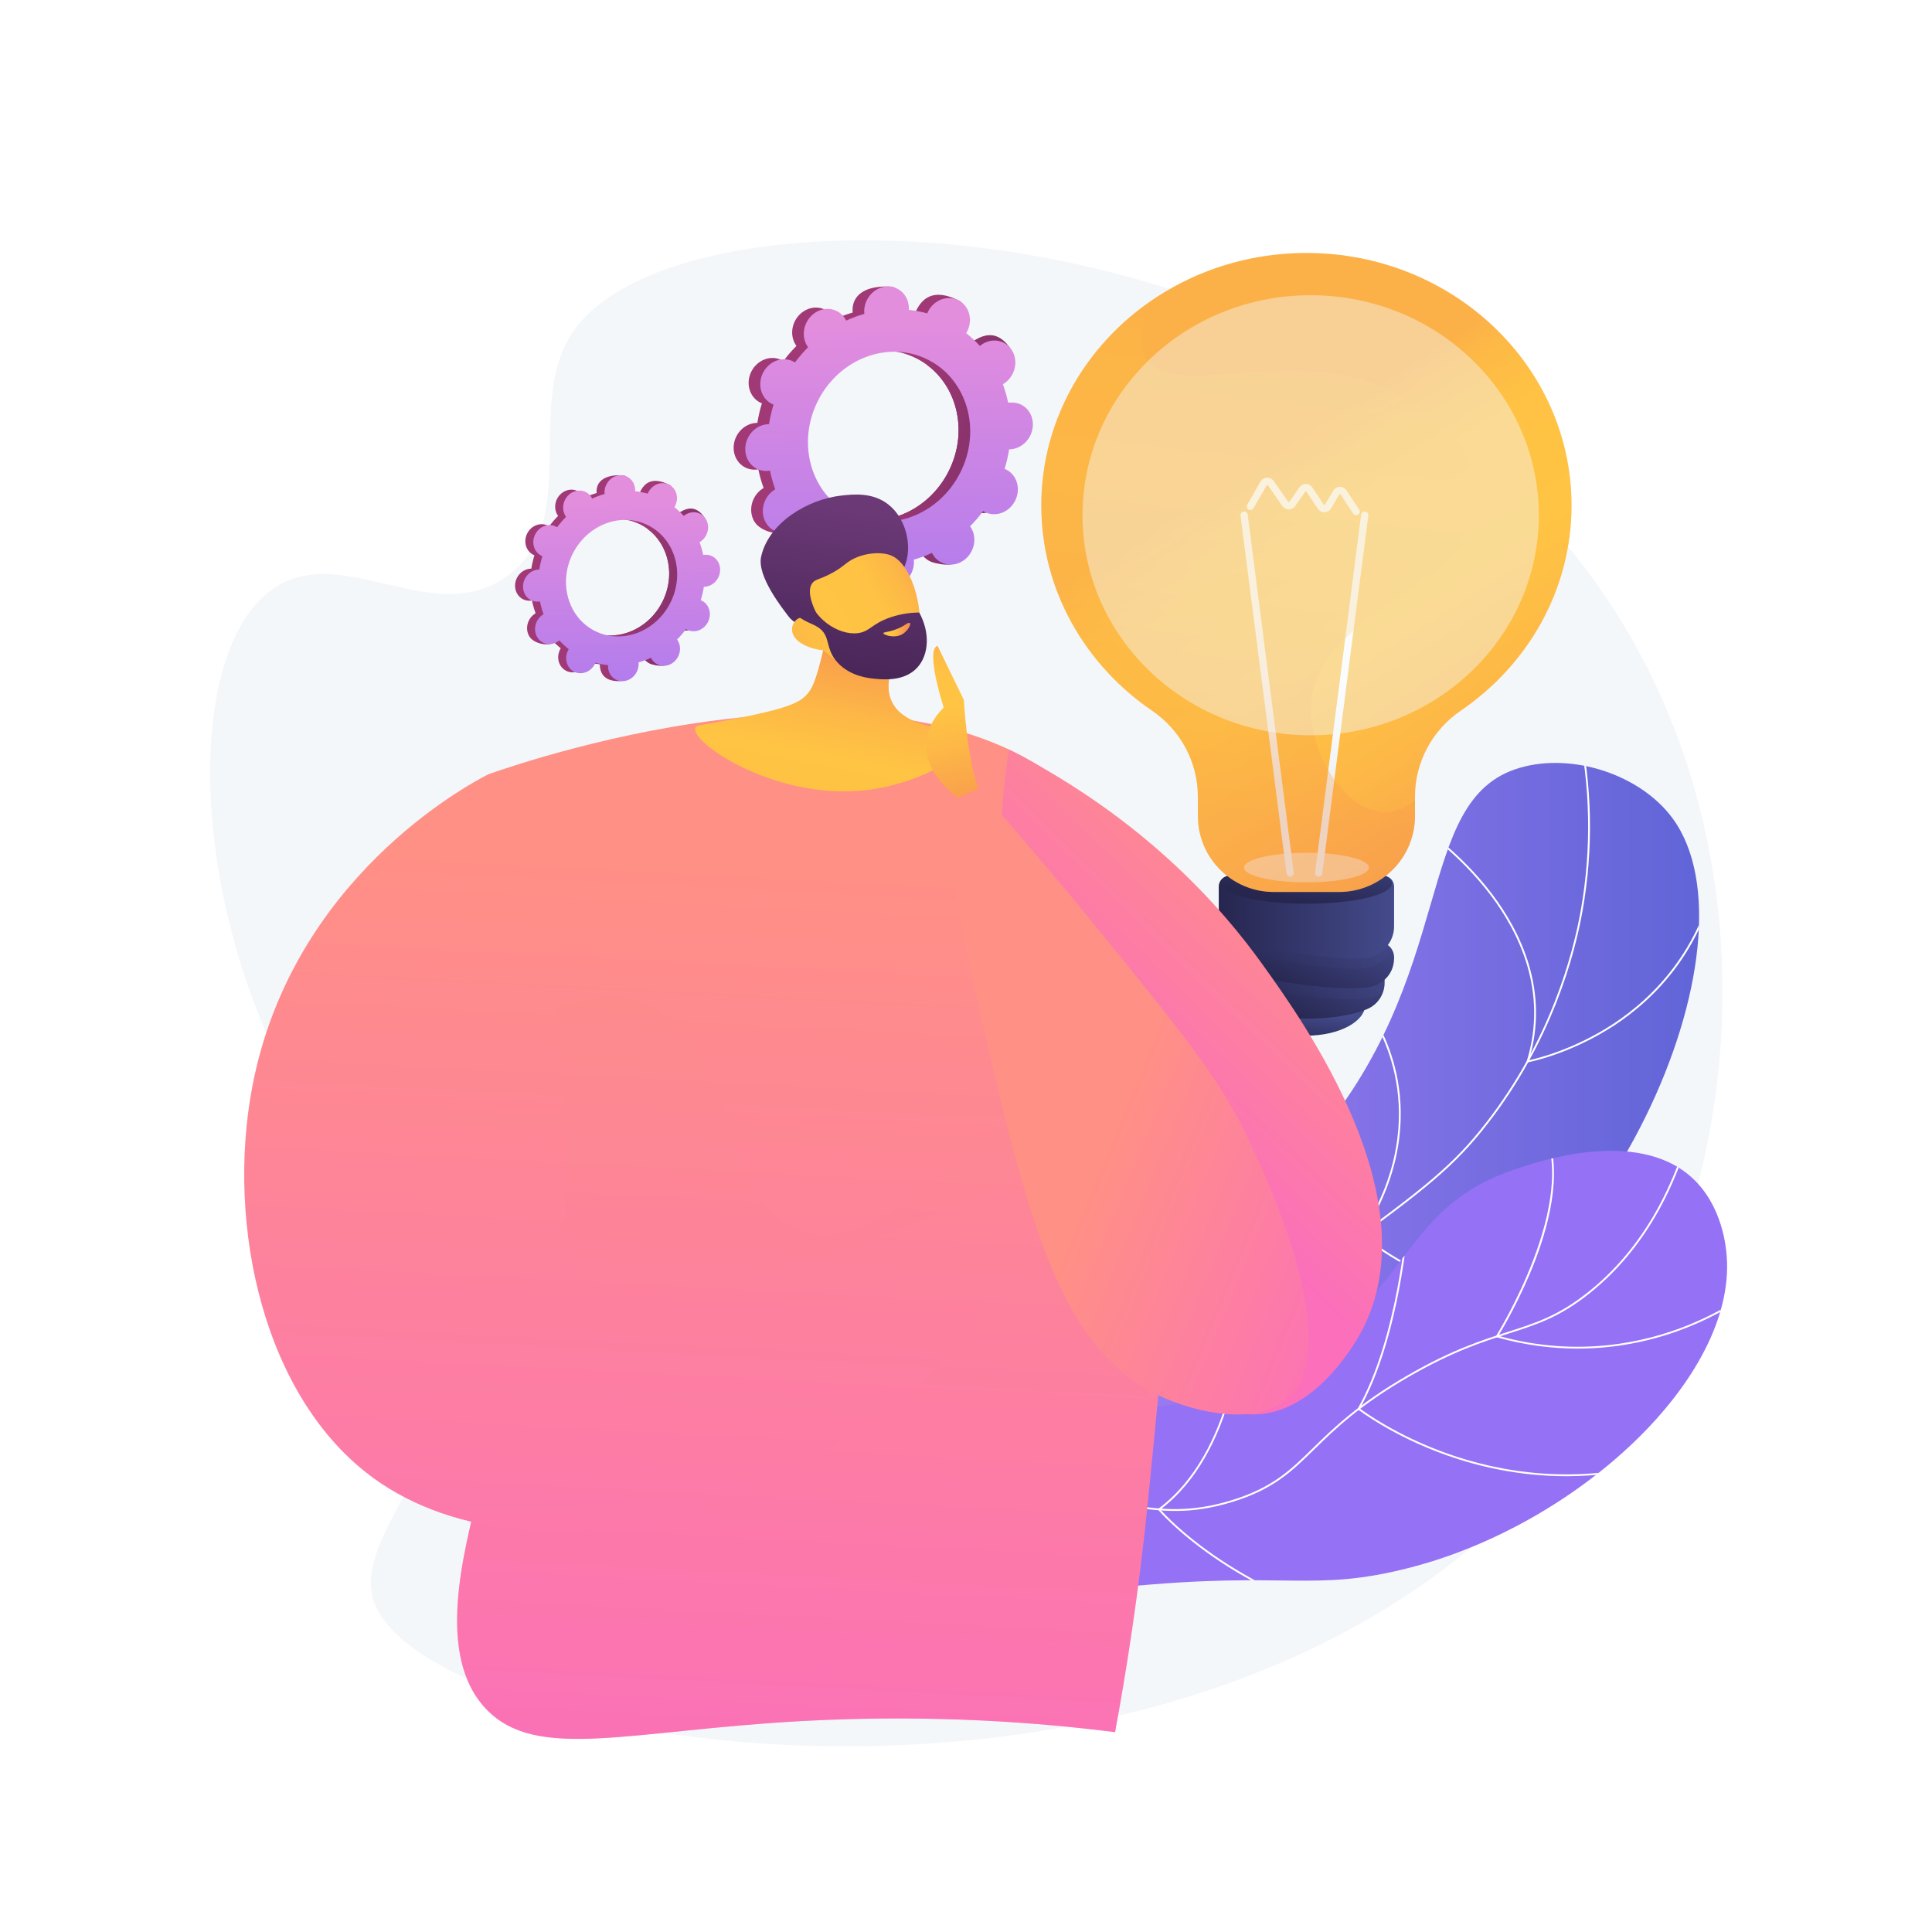 <?xml version="1.0" encoding="utf-8"?>
<!-- Generator: Adobe Illustrator 27.5.0, SVG Export Plug-In . SVG Version: 6.00 Build 0)  -->
<svg version="1.1" xmlns="http://www.w3.org/2000/svg" xmlns:xlink="http://www.w3.org/1999/xlink" x="0px" y="0px"
	 viewBox="0 0 3710 3710" style="enable-background:new 0 0 3710 3710;" xml:space="preserve">
<g id="Background">
	<g>
		<g>
			<rect style="fill:#FFFFFF;" width="3710" height="3710"/>
		</g>
	</g>
</g>
<g id="Illustration">
	<g>
		<path style="fill:#F4F7FA;" d="M1101.63,635.109c-97.544,139.639,16.828,366.029-127.91,471.049
			c-140.892,102.23-313.973-65.338-446.754,22.661c-196.974,130.541-161.003,727.871,126.983,1099.003
			c86.607,111.613,158.973,155.039,191.023,281.268c68.821,271.044-173.051,432.278-127.023,566.333
			c103.639,301.841,1697.524,555.12,2337.062-352.01c298.69-423.668,343.381-1035.448,76.51-1500.098
			C2649.291,383.698,1320.502,321.784,1101.63,635.109z"/>
		<g>
			<g>
				<g>
					<defs>
						<path id="SVGID_1_" d="M1881.038,3225.835c0.249-142.689,22.126-353.426,144.492-555.019
							c140.511-231.484,285.103-239.349,488.479-469.234c290.312-328.155,195.995-666.41,404.458-727.184
							c101.66-29.636,231.955,13.322,293.394,97.044c175.286,238.868-122.218,929.095-577.388,1086.514
							c-205.86,71.196-344.441,8.945-521.437,130.582C1956.638,2896.019,1902.71,3088.119,1881.038,3225.835z"/>
					</defs>
					
						<linearGradient id="SVGID_00000098920389821997907620000010837015544510246278_" gradientUnits="userSpaceOnUse" x1="1881.038" y1="2345.434" x2="3262.822" y2="2345.434">
						<stop  offset="0" style="stop-color:#AA80F9"/>
						<stop  offset="0.996" style="stop-color:#6165D7"/>
					</linearGradient>
					
						<use xlink:href="#SVGID_1_"  style="overflow:visible;fill:url(#SVGID_00000098920389821997907620000010837015544510246278_);"/>
					<clipPath id="SVGID_00000068654673583912168810000013538572020888477570_">
						<use xlink:href="#SVGID_1_"  style="overflow:visible;"/>
					</clipPath>
					<g style="clip-path:url(#SVGID_00000068654673583912168810000013538572020888477570_);">
						<path style="fill:#FFFFFF;" d="M1961.786,2893.141l-2.958-1.888c31.768-49.784,67.993-97.057,107.666-140.503
							c91.239-99.917,170.384-145.207,270.584-202.546c65.117-37.261,138.923-79.496,229.681-144.97
							c169.757-122.468,224.593-167.04,286.94-247.267c123.449-158.856,166.888-323.482,181.792-407.476
							c21.14-119.144,18.707-239.974-7.234-359.137l3.428-0.746c26.04,119.612,28.483,240.9,7.261,360.497
							c-14.962,84.313-58.561,249.564-182.474,409.016c-62.619,80.577-117.582,125.26-287.662,247.96
							c-90.905,65.582-164.796,107.865-229.987,145.17c-99.934,57.186-178.868,102.355-269.739,201.866
							C2029.547,2796.416,1993.448,2843.527,1961.786,2893.141z"/>
						<path style="fill:#FFFFFF;" d="M2930.925,2040.527l0.859-2.76c41.428-133.396-15.003-247.215-69.642-319.208
							c-59.29-78.126-129.262-125.214-129.964-125.679l1.949-2.922c0.705,0.47,71.168,47.887,130.813,126.479
							c54.748,72.139,111.268,185.949,71.063,319.545c14.962-3.187,86.481-20.296,162.151-69.977
							c78.103-51.28,176.756-148.776,203.195-322.042l3.469,0.53c-26.643,174.607-126.104,272.852-204.854,324.523
							c-85.292,55.967-165.392,70.855-166.193,70.999L2930.925,2040.527z"/>
						<path style="fill:#FFFFFF;" d="M2894.643,2480.205c-64.701,0-120.924-16.893-162.615-35.012
							c-72.235-31.394-117.626-73.172-118.076-73.59l-1.08-1.003l0.804-1.237c77.111-118.908,79.145-224.6,67.274-292.327
							c-12.87-73.423-44.399-119.327-44.716-119.782l2.883-2.007c0.32,0.46,32.231,46.879,45.261,121.014
							c11.981,68.145,10.042,174.327-66.943,293.754c7.292,6.477,50.55,43.537,116.106,72.009
							c66.102,28.71,169.075,54.309,284.255,13.234l1.179,3.307C2975.352,2474.119,2933.471,2480.205,2894.643,2480.205z"/>
						<path style="fill:#FFFFFF;" d="M2709.184,2683.826c-132.949,0-218.964-37.881-268.498-70.664
							c-56.769-37.574-79.299-76.867-79.52-77.259l-0.617-1.096l0.838-0.937c101.386-113.187,92.268-356.142,92.162-358.583
							l3.51-0.15c0.102,2.448,9.224,245.464-92.196,360.108c4,6.49,27.018,41.454,77.956,75.118
							c51.852,34.264,144.051,74.167,288.879,69.594l0.109,3.509C2724.123,2683.708,2716.575,2683.826,2709.184,2683.826z"/>
					</g>
				</g>
			</g>
			<g>
				<g>
					<defs>
						<path id="SVGID_00000067211414878397947570000014613212263340642699_" d="M1734.152,3146.872
							c7.127-87.966,32.042-221.904,130.267-322.723c171.362-175.887,372.975-53.007,637.34-221.277
							c213.221-135.715,194.541-287.24,411.11-358.74c36.25-11.968,228.872-79.542,335.521,16.759
							c60.099,54.264,66.274,136.403,67.433,151.822c17.518,233.046-285.881,515.306-610.14,598.088
							c-186.3,47.561-232.045,5.393-546.767,36.531C1973.984,3065.628,1826.996,3111.948,1734.152,3146.872z"/>
					</defs>
					
						<linearGradient id="SVGID_00000046334175687023273040000006002168933644375996_" gradientUnits="userSpaceOnUse" x1="2951.216" y1="4653.195" x2="2889.333" y2="4380.184">
						<stop  offset="0.004" style="stop-color:#E38DDD"/>
						<stop  offset="1" style="stop-color:#9571F6"/>
					</linearGradient>
					
						<use xlink:href="#SVGID_00000067211414878397947570000014613212263340642699_"  style="overflow:visible;fill:url(#SVGID_00000046334175687023273040000006002168933644375996_);"/>
					<clipPath id="SVGID_00000073692394563850125050000005179588320491901112_">
						<use xlink:href="#SVGID_00000067211414878397947570000014613212263340642699_"  style="overflow:visible;"/>
					</clipPath>
					<g style="clip-path:url(#SVGID_00000073692394563850125050000005179588320491901112_);">
						<path style="fill:#FFFFFF;" d="M1684.244,3242.387l-3.162-1.527c92.477-191.468,206.118-307.252,337.772-344.134
							c64.456-18.057,110.644-11.925,159.552-5.431c52.553,6.977,106.903,14.194,187.196-10.573
							c78.024-24.066,112.191-57.475,155.446-99.771c38.927-38.065,87.371-85.437,183.353-140.684
							c84.127-48.424,141.141-66.681,191.445-82.789c54.462-17.441,97.484-31.217,154.73-76.97
							c93.521-74.74,159.909-183.941,197.323-324.569l3.394,0.903c-37.612,141.368-104.405,251.188-198.523,326.408
							c-57.757,46.157-101.045,60.02-155.854,77.571c-50.138,16.054-106.961,34.25-190.764,82.488
							c-95.597,55.025-143.867,102.225-182.651,140.151c-43.595,42.628-78.028,76.299-156.863,100.616
							c-81.026,24.991-135.757,17.727-188.696,10.698c-48.533-6.445-94.38-12.532-158.141,5.331
							C1889.159,2936.706,1776.263,3051.866,1684.244,3242.387z"/>
						<path style="fill:#FFFFFF;" d="M3029.493,2589.71c-48.004,0-100.197-6.181-155.49-21.792l-2.262-0.638l1.254-1.987
							c1.632-2.585,162.209-260.149,87.937-401.698l3.108-1.63c39.363,75.015,13.265,181.271-15.562,257.199
							c-28.108,74.046-64.193,134.432-71.278,146.004c152.396,42.381,280.977,12.818,362.156-19.562
							c88.451-35.279,141.294-81.411,141.815-81.873l2.324,2.632c-0.528,0.465-53.732,46.937-142.708,82.449
							C3188.087,2569.849,3115.525,2589.71,3029.493,2589.71z"/>
						<path style="fill:#FFFFFF;" d="M3008.354,2834.748c-91.947,0.001-171.151-19.225-230.035-40.1
							c-104.848-37.168-169.702-87.47-170.346-87.973l-1.186-0.931l0.739-1.313c76.828-136.019,93.143-352.821,93.3-354.995
							l3.503,0.25c-0.157,2.175-16.417,218.347-92.993,355.136c9.275,6.97,71.714,52.348,168.278,86.562
							c96.247,34.099,247.059,63.766,418.986,11.454l1.022,3.358C3131.936,2826.791,3067.507,2834.748,3008.354,2834.748z"/>
						<path style="fill:#FFFFFF;" d="M2652.498,3128.531c-290.323-65.874-426.871-227.352-428.217-228.975l-1.179-1.424l1.482-1.104
							c144.726-107.699,157.367-342.209,157.476-344.565l3.51,0.165c-0.112,2.365-12.768,236.903-157.377,346.084
							c14.063,15.998,150.413,164.073,425.082,226.396L2652.498,3128.531z"/>
					</g>
				</g>
			</g>
		</g>
		<g>
			
				<linearGradient id="SVGID_00000161608776508118504750000018310544039027398283_" gradientUnits="userSpaceOnUse" x1="2369.846" y1="1027.392" x2="1721.534" y2="843.933">
				<stop  offset="0" style="stop-color:#311944"/>
				<stop  offset="1" style="stop-color:#A03976"/>
			</linearGradient>
			<path style="fill:url(#SVGID_00000161608776508118504750000018310544039027398283_);" d="M1868.733,980.676
				c20.762,10.541,46.847,0.862,58.261-21.619c11.414-22.481,3.836-49.252-16.927-59.793c-1.075-0.546-2.173-1.005-3.274-1.445
				c3.857-12.44,6.766-24.977,8.716-37.519c1.19-0.003,2.384-0.023,3.598-0.132c23.688-2.112,42.488-23.878,41.992-48.619
				c-0.495-24.74-20.1-43.086-43.788-40.974c-1.239,0.111-2.455,0.306-3.664,0.521c-2.474-12.26-5.865-24.237-10.142-35.829
				c1.089-0.637,2.174-1.296,3.233-2.038c20.266-14.198,26.746-42.222,14.472-62.591c-12.273-20.37-38.653-25.373-58.918-11.175
				c-1.039,0.728-2.016,1.514-2.981,2.311c-8.005-8.849-16.784-17.049-26.282-24.534c0.667-1.095,1.321-2.204,1.913-3.369
				c11.414-22.481,26.33-47.039,5.405-57.254c-48.406-23.631-69.178-3.402-80.593,19.079c-0.591,1.165-1.101,2.348-1.591,3.533
				c-11.647-3.252-23.448-5.501-35.316-6.742c0.075-1.25,0.132-2.502,0.107-3.77c-0.497-24.74,6.844-38.128-16.933-38.59
				c-51.85-1.008-69.345,21.497-68.849,46.236c0.026,1.293,0.134,2.558,0.262,3.813c-11.882,3.387-23.552,7.717-34.91,12.955
				c-0.54-1.103-1.1-2.2-1.741-3.266c-12.273-20.37-38.653-25.372-58.919-11.173c-20.267,14.199-26.746,42.222-14.472,62.591
				c0.629,1.044,1.318,2.02,2.017,2.983c-8.975,8.975-17.38,18.722-25.146,29.177c-1.004-0.63-2.023-1.246-3.099-1.792
				c-20.762-10.541-46.847-0.862-58.261,21.619c-11.414,22.481-3.836,49.252,16.927,59.793c1.075,0.547,2.174,1.005,3.275,1.445
				c-3.858,12.44-6.766,24.977-8.717,37.518c-1.19,0.004-2.385,0.023-3.597,0.131c-23.688,2.113-42.489,23.879-41.993,48.62
				c0.496,24.741,20.102,43.084,43.79,40.973c1.237-0.11,2.454-0.305,3.663-0.521c2.474,12.261,5.865,24.237,10.142,35.829
				c-1.089,0.638-2.174,1.296-3.233,2.038c-20.266,14.198-26.745,42.222-14.472,62.592c12.273,20.37,52.907,29.833,73.173,15.635
				c1.039-0.728-12.239-5.974-11.274-6.772c8.005,8.849,16.784,17.049,26.282,24.533c-0.667,1.095-1.321,2.204-1.913,3.369
				c-11.414,22.482-3.836,49.252,16.926,59.793c20.762,10.542,46.847,0.862,58.261-21.619c0.591-1.164,1.101-2.347,1.591-3.532
				c11.647,3.252,23.448,5.501,35.316,6.741c-0.074,1.25-0.132,2.502-0.107,3.771c0.496,24.74,20.102,43.084,43.789,40.972
				c23.688-2.111,42.489-23.879,41.992-48.619c-0.026-1.293-0.134-2.557-0.262-3.813c11.883-3.387,23.552-7.717,34.91-12.955
				c0.54,1.103,1.101,2.2,1.742,3.264c12.274,20.37,38.652,25.373,58.919,11.174c20.266-14.199,26.745-42.222,14.472-62.593
				c-0.629-1.043-1.318-2.019-2.018-2.981c8.975-8.976,17.38-18.722,25.146-29.177
				C1866.639,979.515,1867.658,980.13,1868.733,980.676z M1609.91,983.961c-75.383-38.274-102.898-135.471-61.455-217.096
				c41.443-81.625,136.149-116.768,211.532-78.494c75.384,38.274,102.898,135.471,61.456,217.096
				C1780,987.092,1685.294,1022.235,1609.91,983.961z"/>
			
				<linearGradient id="SVGID_00000062167076379758212080000005450672018967197629_" gradientUnits="userSpaceOnUse" x1="2368.146" y1="1033.396" x2="1719.833" y2="849.937">
				<stop  offset="0" style="stop-color:#311944"/>
				<stop  offset="1" style="stop-color:#A03976"/>
			</linearGradient>
			<path style="fill:url(#SVGID_00000062167076379758212080000005450672018967197629_);" d="M1919.107,860.17
				c23.688-2.112,42.488-23.879,41.992-48.62c-0.495-24.74-20.1-43.085-43.788-40.973c-1.238,0.11-2.455,0.306-3.664,0.521
				c-2.474-12.261-5.865-24.237-10.142-35.829c1.089-0.637,2.174-1.296,3.233-2.039c20.266-14.198,45.338-48.506,31.041-67.508
				c-27.137-36.067-55.222-20.455-75.487-6.257c-1.039,0.728-2.016,1.513-2.981,2.31c-8.005-8.849-16.784-17.048-26.283-24.533
				c0.667-1.095,1.321-2.203,1.913-3.368c6.212-12.236,6.761-25.726,2.658-37.194c-19.575,34.453-38.886,69.05-57.851,103.835
				c60.139,44.069,79.285,130.912,41.694,204.951c-31.854,62.741-95.176,97.97-157.004,93.556
				c-2.758,7.153-5.466,14.344-8.42,21.427c-8.015,19.223-17.119,38.051-26.236,56.854c5.734,1.081,11.493,1.932,17.267,2.536
				c-0.074,1.251-0.132,2.503-0.107,3.771c0.496,24.74,15.517,45.76,58.448,43.483c23.748-1.259,27.829-26.389,27.334-51.129
				c-0.026-1.292-0.134-2.557-0.262-3.812c11.882-3.387,23.552-7.718,34.91-12.955c0.54,1.104,1.101,2.2,1.742,3.264
				c12.273,20.371,54.851,29.026,75.118,14.827c20.267-14.199,10.546-45.874-1.727-66.244c-0.629-1.044-1.318-2.019-2.017-2.982
				c8.974-8.975,17.38-18.722,25.146-29.176c1.005,0.63,2.023,1.246,3.099,1.791c20.762,10.542,46.847,0.862,58.262-21.619
				c11.414-22.48,3.836-49.252-16.926-59.792c-1.076-0.547-2.174-1.005-3.275-1.444c3.857-12.44,6.766-24.978,8.716-37.518
				C1916.7,860.298,1917.894,860.278,1919.107,860.17z"/>
			
				<linearGradient id="SVGID_00000030476752133708929530000013286906231350122941_" gradientUnits="userSpaceOnUse" x1="1704.544" y1="617.694" x2="1714.682" y2="1436.368">
				<stop  offset="0.004" style="stop-color:#E38DDD"/>
				<stop  offset="1" style="stop-color:#9571F6"/>
			</linearGradient>
			<path style="fill:url(#SVGID_00000030476752133708929530000013286906231350122941_);" d="M1891.064,983.216
				c20.762,10.541,46.847,0.863,58.261-21.619c11.414-22.481,3.836-49.252-16.926-59.794c-1.075-0.546-2.174-1.005-3.275-1.444
				c3.858-12.44,6.766-24.977,8.717-37.519c1.19-0.003,2.384-0.023,3.598-0.131c23.688-2.112,42.488-23.878,41.992-48.619
				c-0.496-24.741-20.101-43.085-43.789-40.974c-1.238,0.111-2.454,0.306-3.664,0.521c-2.474-12.26-5.865-24.237-10.141-35.828
				c1.09-0.638,2.174-1.297,3.233-2.039c20.266-14.198,26.745-42.222,14.472-62.592c-12.274-20.37-38.652-25.372-58.919-11.174
				c-1.038,0.728-2.015,1.514-2.981,2.311c-8.004-8.849-16.784-17.049-26.283-24.533c0.668-1.095,1.321-2.204,1.913-3.368
				c11.414-22.481,3.836-49.252-16.926-59.793c-20.763-10.542-46.847-0.862-58.261,21.619c-0.591,1.165-1.101,2.348-1.591,3.532
				c-11.647-3.252-23.448-5.501-35.315-6.741c0.074-1.25,0.131-2.502,0.106-3.771c-0.496-24.74-20.101-43.084-43.789-40.972
				c-23.688,2.111-42.488,23.879-41.992,48.619c0.026,1.293,0.134,2.557,0.262,3.813c-11.882,3.388-23.552,7.718-34.91,12.956
				c-0.54-1.103-1.1-2.2-1.741-3.266c-12.274-20.37-38.653-25.372-58.919-11.173c-20.267,14.2-26.745,42.222-14.472,62.592
				c0.629,1.043,1.318,2.02,2.017,2.983c-8.975,8.976-17.38,18.721-25.147,29.177c-1.004-0.63-2.022-1.246-3.099-1.792
				c-20.762-10.542-46.846-0.862-58.26,21.619c-11.415,22.481-3.836,49.252,16.926,59.793c1.076,0.546,2.174,1.005,3.275,1.445
				c-3.857,12.44-6.766,24.976-8.716,37.519c-1.19,0.003-2.385,0.023-3.598,0.13c-23.688,2.113-42.489,23.879-41.992,48.621
				c0.495,24.74,20.101,43.084,43.789,40.972c1.237-0.11,2.454-0.305,3.663-0.521c2.474,12.261,5.864,24.237,10.141,35.829
				c-1.089,0.637-2.174,1.296-3.233,2.039c-20.266,14.198-26.745,42.222-14.472,62.591c12.273,20.37,38.652,25.372,58.918,11.175
				c1.039-0.729,2.016-1.514,2.981-2.311c8.005,8.849,16.784,17.049,26.282,24.533c-0.667,1.095-1.322,2.204-1.913,3.369
				c-11.414,22.481-3.836,49.251,16.927,59.793c20.762,10.541,46.847,0.863,58.261-21.619c0.591-1.164,1.101-2.347,1.591-3.532
				c11.647,3.252,23.448,5.5,35.315,6.741c-0.074,1.25-0.132,2.503-0.106,3.771c0.496,24.739,20.101,43.084,43.789,40.973
				s42.489-23.879,41.992-48.619c-0.026-1.293-0.134-2.557-0.262-3.813c11.883-3.387,23.552-7.717,34.91-12.955
				c0.54,1.103,1.1,2.2,1.742,3.264c12.273,20.37,38.652,25.374,58.918,11.175s26.745-42.222,14.473-62.593
				c-0.629-1.043-1.318-2.019-2.018-2.982c8.975-8.975,17.38-18.722,25.147-29.177
				C1888.97,982.054,1889.989,982.67,1891.064,983.216z M1632.242,986.5c-75.384-38.274-102.898-135.471-61.455-217.096
				c41.443-81.625,136.149-116.767,211.532-78.493c75.384,38.274,102.898,135.471,61.455,217.096
				C1802.331,989.631,1707.625,1024.774,1632.242,986.5z"/>
		</g>
		<g>
			
				<linearGradient id="SVGID_00000152955201230716337540000008616592163151065995_" gradientUnits="userSpaceOnUse" x1="1647.656" y1="1239.573" x2="1203.381" y2="1113.853">
				<stop  offset="0" style="stop-color:#311944"/>
				<stop  offset="1" style="stop-color:#A03976"/>
			</linearGradient>
			<path style="fill:url(#SVGID_00000152955201230716337540000008616592163151065995_);" d="M1304.254,1207.56
				c14.228,7.224,32.103,0.591,39.925-14.815c7.822-15.406,2.628-33.751-11.6-40.975c-0.737-0.375-1.489-0.689-2.244-0.99
				c2.644-8.525,4.636-17.116,5.973-25.711c0.815-0.002,1.634-0.016,2.465-0.09c16.233-1.447,29.116-16.363,28.776-33.318
				c-0.339-16.954-13.775-29.526-30.007-28.079c-0.849,0.076-1.682,0.21-2.51,0.357c-1.696-8.402-4.019-16.61-6.95-24.553
				c0.746-0.437,1.489-0.888,2.215-1.397c13.888-9.729,18.328-28.934,9.917-42.893c-8.411-13.959-26.488-17.387-40.376-7.658
				c-0.712,0.499-1.381,1.037-2.043,1.584c-5.486-6.064-11.502-11.683-18.011-16.812c0.457-0.751,0.905-1.51,1.311-2.309
				c7.822-15.406,18.043-32.235,3.704-39.235c-33.172-16.194-47.406-2.331-55.228,13.075c-0.405,0.798-0.754,1.609-1.09,2.421
				c-7.982-2.229-16.068-3.769-24.201-4.62c0.051-0.856,0.09-1.715,0.073-2.584c-0.34-16.953,4.69-26.128-11.604-26.445
				c-35.532-0.691-47.521,14.732-47.181,31.685c0.018,0.886,0.092,1.753,0.18,2.613c-8.142,2.321-16.139,5.288-23.923,8.878
				c-0.37-0.756-0.754-1.508-1.193-2.238c-8.411-13.959-26.488-17.387-40.376-7.656c-13.888,9.73-18.328,28.934-9.917,42.893
				c0.431,0.715,0.903,1.384,1.382,2.044c-6.15,6.151-11.91,12.83-17.232,19.994c-0.688-0.432-1.387-0.853-2.124-1.228
				c-14.228-7.224-32.103-0.591-39.925,14.815c-7.822,15.406-2.629,33.751,11.599,40.975c0.737,0.375,1.49,0.689,2.244,0.99
				c-2.643,8.525-4.637,17.116-5.974,25.711c-0.815,0.002-1.634,0.016-2.465,0.089c-16.233,1.448-29.117,16.364-28.777,33.319
				c0.34,16.954,13.776,29.524,30.008,28.077c0.848-0.075,1.682-0.209,2.51-0.357c1.695,8.402,4.019,16.609,6.95,24.553
				c-0.747,0.437-1.49,0.888-2.215,1.397c-13.888,9.729-18.328,28.934-9.917,42.893c8.411,13.959,36.256,20.445,50.144,10.714
				c0.712-0.499-8.387-4.094-7.726-4.641c5.486,6.064,11.502,11.684,18.011,16.812c-0.457,0.751-0.905,1.51-1.311,2.309
				c-7.822,15.406-2.628,33.751,11.599,40.975c14.228,7.224,32.103,0.591,39.925-14.815c0.405-0.798,0.754-1.608,1.09-2.42
				c7.982,2.229,16.068,3.769,24.201,4.62c-0.051,0.856-0.09,1.715-0.073,2.584c0.34,16.953,13.775,29.524,30.008,28.077
				c16.233-1.447,29.117-16.364,28.776-33.318c-0.018-0.886-0.092-1.753-0.18-2.613c8.143-2.321,16.14-5.288,23.923-8.878
				c0.37,0.756,0.754,1.508,1.193,2.237c8.411,13.959,26.487,17.388,40.376,7.657c13.888-9.73,18.328-28.934,9.917-42.893
				c-0.431-0.715-0.903-1.383-1.382-2.043c6.15-6.151,11.91-12.83,17.232-19.995
				C1302.819,1206.764,1303.517,1207.186,1304.254,1207.56z M1126.888,1209.811c-51.659-26.228-70.514-92.835-42.114-148.771
				c28.4-55.937,93.3-80.019,144.959-53.791c51.659,26.228,70.514,92.835,42.114,148.771
				C1243.447,1211.957,1178.546,1236.039,1126.888,1209.811z"/>
			
				<linearGradient id="SVGID_00000065033444356726302700000009395562560398785449_" gradientUnits="userSpaceOnUse" x1="1646.491" y1="1243.688" x2="1202.216" y2="1117.967">
				<stop  offset="0" style="stop-color:#311944"/>
				<stop  offset="1" style="stop-color:#A03976"/>
			</linearGradient>
			<path style="fill:url(#SVGID_00000065033444356726302700000009395562560398785449_);" d="M1338.774,1124.979
				c16.233-1.448,29.116-16.364,28.776-33.318c-0.339-16.954-13.775-29.526-30.007-28.078c-0.849,0.075-1.682,0.21-2.51,0.357
				c-1.695-8.402-4.019-16.609-6.95-24.553c0.746-0.436,1.489-0.888,2.215-1.397c13.888-9.729,31.07-33.24,21.271-46.262
				c-18.597-24.715-37.842-14.017-51.73-4.288c-0.712,0.499-1.381,1.037-2.043,1.583c-5.486-6.064-11.502-11.683-18.011-16.812
				c0.457-0.75,0.905-1.51,1.311-2.308c4.257-8.385,4.633-17.629,1.821-25.488c-13.414,23.61-26.648,47.318-39.644,71.156
				c41.212,30.2,54.332,89.712,28.572,140.449c-21.829,42.995-65.222,67.137-107.591,64.112c-1.89,4.902-3.746,9.83-5.77,14.684
				c-5.492,13.173-11.732,26.076-17.979,38.961c3.929,0.741,7.876,1.324,11.833,1.738c-0.051,0.857-0.09,1.715-0.073,2.584
				c0.34,16.954,10.633,31.359,40.053,29.798c16.274-0.863,19.071-18.084,18.731-35.038c-0.018-0.885-0.091-1.752-0.179-2.613
				c8.142-2.321,16.14-5.289,23.923-8.878c0.37,0.756,0.754,1.508,1.194,2.237c8.411,13.959,37.588,19.89,51.477,10.16
				c13.888-9.73,7.227-31.436-1.184-45.396c-0.431-0.715-0.903-1.384-1.382-2.044c6.15-6.151,11.91-12.83,17.232-19.994
				c0.689,0.432,1.386,0.854,2.123,1.227c14.228,7.225,32.103,0.591,39.925-14.815c7.822-15.406,2.629-33.752-11.599-40.975
				c-0.738-0.375-1.49-0.689-2.244-0.99c2.644-8.525,4.636-17.117,5.973-25.71
				C1337.124,1125.067,1337.943,1125.054,1338.774,1124.979z"/>
			
				<linearGradient id="SVGID_00000113311399093463513840000000725407945897597611_" gradientUnits="userSpaceOnUse" x1="1191.738" y1="958.816" x2="1198.685" y2="1519.836">
				<stop  offset="0.004" style="stop-color:#E38DDD"/>
				<stop  offset="1" style="stop-color:#9571F6"/>
			</linearGradient>
			<path style="fill:url(#SVGID_00000113311399093463513840000000725407945897597611_);" d="M1319.557,1209.301
				c14.228,7.224,32.103,0.591,39.925-14.815c7.822-15.406,2.629-33.751-11.599-40.975c-0.737-0.374-1.489-0.689-2.244-0.99
				c2.643-8.525,4.636-17.116,5.973-25.711c0.816-0.002,1.634-0.016,2.465-0.09c16.233-1.447,29.116-16.364,28.777-33.318
				c-0.339-16.954-13.775-29.525-30.008-28.078c-0.849,0.076-1.682,0.21-2.51,0.357c-1.695-8.402-4.019-16.609-6.95-24.553
				c0.747-0.437,1.49-0.888,2.216-1.397c13.887-9.729,18.328-28.934,9.917-42.893c-8.411-13.959-26.488-17.387-40.375-7.657
				c-0.712,0.499-1.381,1.037-2.043,1.583c-5.485-6.064-11.501-11.683-18.01-16.812c0.457-0.75,0.905-1.511,1.311-2.308
				c7.822-15.406,2.629-33.751-11.599-40.975c-14.228-7.224-32.103-0.591-39.925,14.815c-0.405,0.798-0.755,1.608-1.09,2.42
				c-7.982-2.229-16.069-3.769-24.201-4.62c0.051-0.857,0.09-1.715,0.073-2.584c-0.341-16.953-13.775-29.525-30.008-28.077
				c-16.233,1.447-29.116,16.364-28.776,33.317c0.018,0.886,0.092,1.752,0.18,2.613c-8.142,2.321-16.139,5.289-23.923,8.878
				c-0.37-0.757-0.754-1.508-1.193-2.238c-8.411-13.959-26.488-17.387-40.376-7.657c-13.888,9.731-18.328,28.934-9.917,42.893
				c0.431,0.715,0.903,1.384,1.382,2.044c-6.15,6.151-11.91,12.829-17.232,19.995c-0.688-0.432-1.386-0.854-2.124-1.228
				c-14.228-7.224-32.103-0.591-39.925,14.815c-7.822,15.406-2.629,33.751,11.599,40.975c0.737,0.375,1.49,0.689,2.244,0.99
				c-2.644,8.525-4.637,17.116-5.973,25.711c-0.816,0.002-1.634,0.016-2.466,0.09c-16.233,1.448-29.116,16.364-28.777,33.318
				c0.34,16.954,13.775,29.524,30.008,28.078c0.848-0.075,1.682-0.209,2.51-0.357c1.696,8.402,4.019,16.609,6.95,24.553
				c-0.746,0.437-1.49,0.888-2.215,1.397c-13.888,9.729-18.328,28.934-9.917,42.893c8.411,13.959,26.488,17.387,40.375,7.657
				c0.712-0.499,1.382-1.037,2.043-1.584c5.485,6.064,11.502,11.683,18.011,16.812c-0.458,0.75-0.906,1.51-1.311,2.308
				c-7.822,15.406-2.629,33.751,11.599,40.975c14.228,7.224,32.103,0.591,39.925-14.815c0.405-0.798,0.754-1.609,1.09-2.42
				c7.982,2.229,16.069,3.769,24.201,4.619c-0.051,0.857-0.09,1.715-0.073,2.584c0.34,16.953,13.775,29.525,30.008,28.078
				c16.233-1.447,29.117-16.364,28.776-33.318c-0.017-0.886-0.091-1.752-0.179-2.613c8.143-2.321,16.14-5.288,23.923-8.878
				c0.37,0.756,0.754,1.508,1.194,2.237c8.411,13.959,26.487,17.388,40.375,7.658c13.888-9.73,18.328-28.934,9.918-42.894
				c-0.431-0.715-0.903-1.383-1.383-2.043c6.151-6.151,11.91-12.83,17.233-19.995
				C1318.122,1208.504,1318.819,1208.926,1319.557,1209.301z M1142.191,1211.551c-51.659-26.229-70.514-92.835-42.114-148.772
				c28.4-55.936,93.3-80.018,144.959-53.79c51.659,26.228,70.514,92.835,42.114,148.771
				C1258.75,1213.697,1193.849,1237.779,1142.191,1211.551z"/>
		</g>
		<g>
			<path style="opacity:0.75;fill:#F4F7FA;" d="M3017.832,970.548c0-267.733-227.941-484.774-509.118-484.774
				c-281.179,0-509.119,217.04-509.119,484.774c0,162.48,83.956,306.285,212.811,394.243c54.667,37.315,87.82,98.82,87.82,165.006
				v37.098c0,80.605,65.344,145.948,145.947,145.948h125.082c80.604,0,145.946-65.344,145.946-145.948v-37.098
				c0-66.187,33.154-127.691,87.82-165.006C2933.877,1276.833,3017.832,1133.028,3017.832,970.548z"/>
			
				<linearGradient id="SVGID_00000045612315508756163600000001561271256810466471_" gradientUnits="userSpaceOnUse" x1="2498.109" y1="2013.824" x2="2507.15" y2="1941.488">
				<stop  offset="0.004" style="stop-color:#26264F"/>
				<stop  offset="1" style="stop-color:#444B8C"/>
			</linearGradient>
			<path style="fill:url(#SVGID_00000045612315508756163600000001561271256810466471_);" d="M2621.65,1928.985
				c0,33.022-50.563,59.792-112.937,59.792c-62.374,0-112.937-26.77-112.937-59.792c0-33.021,50.563-59.79,112.937-59.79
				C2571.088,1869.195,2621.65,1895.964,2621.65,1928.985z"/>
			
				<linearGradient id="SVGID_00000130633908035869991500000000824614989907982744_" gradientUnits="userSpaceOnUse" x1="2460.922" y1="1947.896" x2="2551.342" y2="1785.139">
				<stop  offset="0.004" style="stop-color:#26264F"/>
				<stop  offset="1" style="stop-color:#444B8C"/>
			</linearGradient>
			<path style="fill:url(#SVGID_00000130633908035869991500000000824614989907982744_);" d="M2358.662,1822.175v61.059
				c0,20.659,11.758,39.588,30.403,48.479c25.886,12.345,68.926,25.893,131.475,24.29c50.746-1.3,83.837-9.588,104.874-18.293
				c20.323-8.41,33.35-28.508,33.35-50.503v-33.784L2358.662,1822.175z"/>
			
				<linearGradient id="SVGID_00000124123446099790868900000009320910868294567339_" gradientUnits="userSpaceOnUse" x1="2358.662" y1="1870.766" x2="2658.765" y2="1870.766">
				<stop  offset="0.004" style="stop-color:#26264F"/>
				<stop  offset="1" style="stop-color:#444B8C"/>
			</linearGradient>
			<path style="opacity:0.3;fill:url(#SVGID_00000124123446099790868900000009320910868294567339_);" d="M2358.662,1875.658
				c4.574,4.446,9.871,8.218,15.82,11.055c29.041,13.849,219.269,44.795,265.154,27.554c5.961-2.238,11.322-5.234,16.016-8.847
				c2.007-5.766,3.112-11.904,3.112-18.213v-33.784l-300.103-31.249V1875.658z"/>
			
				<linearGradient id="SVGID_00000158720059495662205090000008757494745187595426_" gradientUnits="userSpaceOnUse" x1="2469.529" y1="1903.421" x2="2558.819" y2="1731.622">
				<stop  offset="0.004" style="stop-color:#26264F"/>
				<stop  offset="1" style="stop-color:#444B8C"/>
			</linearGradient>
			<path style="fill:url(#SVGID_00000158720059495662205090000008757494745187595426_);" d="M2371.986,1780.629
				c-16.903-1.761-31.61,11.496-31.61,28.49v1.73c0,23.177,13.188,44.411,34.107,54.388c29.041,13.85,219.269,44.795,265.154,27.555
				c23.102-8.68,37.416-28.512,37.416-53.188v-1.393c0-14.672-11.085-26.969-25.677-28.489L2371.986,1780.629z"/>
			
				<linearGradient id="SVGID_00000150063378118125981930000001956773778885302183_" gradientUnits="userSpaceOnUse" x1="2345.217" y1="1820.187" x2="2672.061" y2="1820.187">
				<stop  offset="0.004" style="stop-color:#26264F"/>
				<stop  offset="1" style="stop-color:#444B8C"/>
			</linearGradient>
			<path style="opacity:0.3;fill:url(#SVGID_00000150063378118125981930000001956773778885302183_);" d="M2651.375,1809.722
				l-279.39-29.093c-11.023-1.148-21.083,4.113-26.768,12.61c5.612,13.225,15.833,24.287,29.265,30.693
				c29.041,13.85,227.371,48.83,265.154,31.026c14.708-6.932,26.244-18.632,32.425-32.855
				C2667.457,1815.352,2660.046,1810.625,2651.375,1809.722z"/>
			
				<linearGradient id="SVGID_00000129181721644973054540000002152682471278811307_" gradientUnits="userSpaceOnUse" x1="2340.376" y1="1761.132" x2="2677.052" y2="1761.132">
				<stop  offset="0.004" style="stop-color:#26264F"/>
				<stop  offset="1" style="stop-color:#444B8C"/>
			</linearGradient>
			<path style="fill:url(#SVGID_00000129181721644973054540000002152682471278811307_);" d="M2361.054,1681.703
				c-11.421,0-20.679,9.257-20.679,20.679v47.822c0,23.177,13.188,44.412,34.107,54.388c29.041,13.85,227.371,48.83,265.154,31.026
				c22.324-10.519,37.416-31.983,37.416-56.658v-76.578c0-11.422-9.259-20.679-20.68-20.679H2361.054z"/>
			
				<linearGradient id="SVGID_00000122704793495694760350000007748344779959981706_" gradientUnits="userSpaceOnUse" x1="2500.352" y1="1735.736" x2="2533.506" y2="1580.515">
				<stop  offset="0.004" style="stop-color:#26264F"/>
				<stop  offset="1" style="stop-color:#444B8C"/>
			</linearGradient>
			<path style="fill:url(#SVGID_00000122704793495694760350000007748344779959981706_);" d="M2672.889,1696.591
				c0,21.436-73.504,38.814-164.175,38.814c-90.671,0-164.176-17.378-164.176-38.814c0-21.437,73.505-38.816,164.176-38.816
				C2599.385,1657.775,2672.889,1675.153,2672.889,1696.591z"/>
			
				<linearGradient id="SVGID_00000178888877401340678520000004671618662875657912_" gradientUnits="userSpaceOnUse" x1="2436.683" y1="869.619" x2="3094.457" y2="1913.92">
				<stop  offset="0" style="stop-color:#FCB148"/>
				<stop  offset="0.052" style="stop-color:#FDBA46"/>
				<stop  offset="0.142" style="stop-color:#FFC244"/>
				<stop  offset="0.318" style="stop-color:#FFC444"/>
				<stop  offset="0.485" style="stop-color:#FDB946"/>
				<stop  offset="0.775" style="stop-color:#F99C4D"/>
				<stop  offset="0.866" style="stop-color:#F8924F"/>
				<stop  offset="1" style="stop-color:#F8924F"/>
			</linearGradient>
			<path style="fill:url(#SVGID_00000178888877401340678520000004671618662875657912_);" d="M3017.832,970.548
				c0-267.733-227.941-484.774-509.118-484.774c-281.179,0-509.119,217.04-509.119,484.774c0,162.48,83.956,306.285,212.811,394.243
				c54.667,37.315,87.82,98.82,87.82,165.006v37.098c0,80.605,65.344,145.948,145.947,145.948h125.082
				c80.604,0,145.946-65.344,145.946-145.948v-37.098c0-66.187,33.154-127.691,87.82-165.006
				C2933.877,1276.833,3017.832,1133.028,3017.832,970.548z"/>
			<ellipse style="opacity:0.5;fill:#F4F7FA;" cx="2508.714" cy="1665.984" rx="120.13" ry="28.401"/>
			<g>
				
					<linearGradient id="SVGID_00000142146082063664902980000013451790362786115246_" gradientUnits="userSpaceOnUse" x1="2316.515" y1="1673.718" x2="2450.639" y2="1281.896">
					<stop  offset="0.494" style="stop-color:#EBEFF2"/>
					<stop  offset="1" style="stop-color:#FFFFFF"/>
				</linearGradient>
				<path style="fill:url(#SVGID_00000142146082063664902980000013451790362786115246_);" d="M2477.409,1683.34
					c-3.441,0-6.428-2.556-6.879-6.059l-88.376-687.276c-0.488-3.805,2.198-7.283,6.001-7.771c3.811-0.511,7.282,2.198,7.772,6
					l88.375,687.278c0.489,3.803-2.199,7.281-6.001,7.769C2478.002,1683.324,2477.703,1683.34,2477.409,1683.34z"/>
				
					<linearGradient id="SVGID_00000159449624883273869510000013001676050783024786_" gradientUnits="userSpaceOnUse" x1="2444.742" y1="1717.611" x2="2578.866" y2="1325.788">
					<stop  offset="0.494" style="stop-color:#EBEFF2"/>
					<stop  offset="1" style="stop-color:#FFFFFF"/>
				</linearGradient>
				<path style="fill:url(#SVGID_00000159449624883273869510000013001676050783024786_);" d="M2532.301,1683.34
					c-0.295,0-0.594-0.017-0.893-0.058c-3.805-0.488-6.49-3.966-6-7.769l88.376-687.278c0.489-3.803,3.965-6.515,7.772-6
					c3.802,0.487,6.489,3.966,6.001,7.771l-88.379,687.276C2538.728,1680.784,2535.741,1683.34,2532.301,1683.34z"/>
				
					<linearGradient id="SVGID_00000078036730319411479690000012123782851905735359_" gradientUnits="userSpaceOnUse" x1="2269.81" y1="1657.733" x2="2403.934" y2="1265.91">
					<stop  offset="0.494" style="stop-color:#EBEFF2"/>
					<stop  offset="1" style="stop-color:#FFFFFF"/>
				</linearGradient>
				<path style="fill:url(#SVGID_00000078036730319411479690000012123782851905735359_);" d="M2604.274,989.448
					c-2.255,0-4.469-1.098-5.803-3.12l-24.391-37.003c-0.252-0.38-0.637-0.6-0.99-0.556c-0.605,0.014-0.863,0.444-0.945,0.583
					l-16.104,26.973c-2.669,4.467-7.347,7.212-12.514,7.341c-5.136,0.168-9.991-2.381-12.887-6.721l-22.111-33.152
					c-0.24-0.36-0.563-0.546-0.956-0.548c-0.469,0.088-0.69,0.166-0.926,0.505l-19.424,28.078
					c-2.805,4.056-7.406,6.482-12.305,6.495c0,0-0.021,0-0.03,0c-4.899,0-9.506-2.414-12.332-6.465l-28.006-40.117
					c-0.251-0.363-0.607-0.488-0.987-0.525c-0.4,0.016-0.713,0.22-0.934,0.599l-25.561,44.125c-1.921,3.314-6.17,4.448-9.488,2.525
					c-3.316-1.922-4.448-6.169-2.525-9.487l25.56-44.125c2.599-4.485,7.221-7.293,12.364-7.509
					c5.102-0.261,9.988,2.198,12.957,6.451l28.004,40.117c0.242,0.346,0.56,0.526,0.946,0.526h0.001
					c0.375-0.002,0.685-0.173,0.919-0.509l19.424-28.076c2.843-4.105,7.521-6.549,12.461-6.492c4.974,0.045,9.607,2.56,12.389,6.732
					l22.11,33.149c0.249,0.373,0.621,0.686,0.99,0.546c0.601-0.013,0.856-0.441,0.939-0.579l16.103-26.972
					c2.68-4.484,7.375-7.23,12.559-7.345c5.133-0.115,10.009,2.428,12.89,6.797l24.392,37.003c2.109,3.199,1.225,7.504-1.977,9.616
					C2606.913,989.08,2605.586,989.448,2604.274,989.448z"/>
			</g>
			
				<linearGradient id="SVGID_00000036956671715162996820000013943306364770617775_" gradientUnits="userSpaceOnUse" x1="2459.765" y1="634.225" x2="2328.655" y2="1714.749">
				<stop  offset="0" style="stop-color:#FCB148"/>
				<stop  offset="0.052" style="stop-color:#FDBA46"/>
				<stop  offset="0.142" style="stop-color:#FFC244"/>
				<stop  offset="0.318" style="stop-color:#FFC444"/>
				<stop  offset="0.485" style="stop-color:#FDB946"/>
				<stop  offset="0.775" style="stop-color:#F99C4D"/>
				<stop  offset="0.866" style="stop-color:#F8924F"/>
				<stop  offset="1" style="stop-color:#F8924F"/>
			</linearGradient>
			<path style="opacity:0.3;fill:url(#SVGID_00000036956671715162996820000013943306364770617775_);" d="M2517.952,1352.921
				c10.907-186.847,325.898-230.574,324.548-397.441c-0.83-102.771-126-179.095-152.727-194.382
				c-196.949-112.643-439.363,17.436-489.427-74.628c-12.466-22.922-6.621-47.873-3.292-62.083
				c5.032-21.477,16.421-41.479,33.316-59.775c-138.952,86.56-230.775,236.026-230.775,405.936
				c0,162.48,83.956,306.285,212.811,394.243c54.667,37.315,87.82,98.82,87.82,165.008v37.096
				c0,80.605,65.344,145.948,145.947,145.948h125.082c80.604,0,145.946-65.344,145.946-145.948v-29.659
				c-17.215,13.193-36.986,22.393-58.667,22.217C2583.302,1558.832,2512.525,1445.903,2517.952,1352.921z"/>
			<ellipse style="opacity:0.44;fill:#F4F7FA;" cx="2516.857" cy="989.448" rx="438.107" ry="422.507"/>
		</g>
		<g>
			
				<linearGradient id="SVGID_00000078035189026128349240000008097990959239629486_" gradientUnits="userSpaceOnUse" x1="1607.472" y1="1665.215" x2="1511.261" y2="3526.894">
				<stop  offset="0" style="stop-color:#FF9085"/>
				<stop  offset="1" style="stop-color:#FB6FBB"/>
			</linearGradient>
			<path style="fill:url(#SVGID_00000078035189026128349240000008097990959239629486_);" d="M934.879,3283.245
				c96.925,99.355,273.637,39.772,606.098,21.647c254.155-13.857,462.902,3.953,600.305,21.35
				c20.395-109.967,45.249-263.177,63.517-447.062c66.546-669.848,109.548-1102.676-117.567-1335.073
				c-329.889-337.561-1067.454-86.265-1149.651-57.227c104.472,632.053,53.515,1075.567-17.133,1370.654
				C891.549,2978.242,834.034,3179.873,934.879,3283.245z"/>
			
				<linearGradient id="SVGID_00000093890710821146215200000006671045121512531121_" gradientUnits="userSpaceOnUse" x1="1585.517" y1="1793.334" x2="1496.619" y2="3513.508">
				<stop  offset="0" style="stop-color:#FF9085"/>
				<stop  offset="1" style="stop-color:#FB6FBB"/>
			</linearGradient>
			<path style="opacity:0.3;fill:url(#SVGID_00000093890710821146215200000006671045121512531121_);" d="M934.879,3283.245
				c96.925,99.355,273.637,39.772,606.098,21.647c254.155-13.857,462.902,3.953,600.305,21.35
				c21.173-149.021,42.344-298.041,63.517-447.062c13.586-533.547-66.399-698.779-159.164-728.154
				c-153.543-48.621-338.878,275.976-509.917,211.664c-156.782-58.952-115.394-374.683-304.217-437.931
				c-101.39-33.962-167.864,38.802-239.374-4.639c-96.439-58.586-84.896-257.362-54.546-433.241
				c104.472,632.053,53.513,1075.567-17.133,1370.654C891.549,2978.242,834.034,3179.873,934.879,3283.245z"/>
			
				<linearGradient id="SVGID_00000169546876777056728950000017913969741786791809_" gradientUnits="userSpaceOnUse" x1="1287.88" y1="1648.7" x2="1191.669" y2="3510.373">
				<stop  offset="0" style="stop-color:#FF9085"/>
				<stop  offset="1" style="stop-color:#FB6FBB"/>
			</linearGradient>
			<path style="fill:url(#SVGID_00000169546876777056728950000017913969741786791809_);" d="M937.58,1486.88
				c-42.123,21.682-376.996,201.366-452.966,599.204c-51.293,268.607,22.406,600.158,233.311,752.85
				c307.072,222.315,934.923,87.141,1322.899-495.486c-3.206-40.088-6.415-80.176-9.621-120.264
				c-629.07,307.028-838.89,285.599-911.598,204.448c-55.18-61.588-24.933-150.369-36.079-346.359
				C1068.886,1823.796,996.333,1619.159,937.58,1486.88z"/>
			
				<linearGradient id="SVGID_00000047038048536531239890000007818112651017632916_" gradientUnits="userSpaceOnUse" x1="2570.073" y1="1704.326" x2="2156.366" y2="2132.464">
				<stop  offset="0" style="stop-color:#FF9085"/>
				<stop  offset="1" style="stop-color:#FB6FBB"/>
			</linearGradient>
			<path style="fill:url(#SVGID_00000047038048536531239890000007818112651017632916_);" d="M1937.249,1439.127
				c264.467,135.216,412.22,308.739,485.358,410.448c79.752,110.907,325.576,452.758,192.476,705.968
				c-7.674,14.599-84.008,155.364-201.434,160.492c-210.863,9.208-381.774-426.493-440.172-638.176
				C1901.852,1818.232,1915.029,1589.483,1937.249,1439.127z"/>
			
				<linearGradient id="SVGID_00000036940153891545595440000002408847132691115648_" gradientUnits="userSpaceOnUse" x1="2149.003" y1="2137.073" x2="2731.079" y2="2377.599">
				<stop  offset="0" style="stop-color:#FF9085"/>
				<stop  offset="1" style="stop-color:#FB6FBB"/>
			</linearGradient>
			<path style="fill:url(#SVGID_00000036940153891545595440000002408847132691115648_);" d="M1808.502,1547.181
				c13.022,93.72,35.447,233.449,74.262,400.888c92.281,398.059,151.934,640.534,341.61,731.274
				c74.399,35.592,191.137,58.523,249.399,5.654c125.135-113.555-85.723-516.68-96.211-536.375
				c-50.41-94.673-121.685-183.063-262.175-355.98c-96.244-118.457-178.838-213.841-236.259-278.786
				C1855.586,1524.963,1832.045,1536.072,1808.502,1547.181z"/>
			<g>
				
					<linearGradient id="SVGID_00000092447335902672310560000006100075169225873852_" gradientUnits="userSpaceOnUse" x1="1556.627" y1="1593.153" x2="1643.07" y2="1144.726">
					<stop  offset="0" style="stop-color:#FCB148"/>
					<stop  offset="0.052" style="stop-color:#FDBA46"/>
					<stop  offset="0.142" style="stop-color:#FFC244"/>
					<stop  offset="0.318" style="stop-color:#FFC444"/>
					<stop  offset="0.485" style="stop-color:#FDB946"/>
					<stop  offset="0.775" style="stop-color:#F99C4D"/>
					<stop  offset="0.866" style="stop-color:#F8924F"/>
					<stop  offset="1" style="stop-color:#F8924F"/>
				</linearGradient>
				<path style="fill:url(#SVGID_00000092447335902672310560000006100075169225873852_);" d="M1601.835,1089.401
					c-3.425,76.127-15.136,136.023-25.376,176.923c-11.728,46.861-19.01,58.74-28,68.214
					c-13.531,14.264-33.503,25.767-143.988,46.985c-60.121,11.542-67.736,10.734-69.36,16.55
					c-7.923,28.386,148.651,134.929,317.074,120.258c103.078-8.975,199.278-62.374,195.203-93.327
					c-4.105-31.156-107.18-20.061-134.661-77.495c-19.114-39.952,7.58-93.798,38.094-137.941
					C1726.345,1157.168,1626.304,1141.798,1601.835,1089.401z"/>
				<g>
					
						<linearGradient id="SVGID_00000147178539002100347680000012077321963692579757_" gradientUnits="userSpaceOnUse" x1="1701.003" y1="1044.59" x2="1507.175" y2="552.303" gradientTransform="matrix(-0.974 0.225 0.225 0.974 2959.538 100.022)">
						<stop  offset="0" style="stop-color:#311944"/>
						<stop  offset="1" style="stop-color:#6B3976"/>
					</linearGradient>
					<path style="fill:url(#SVGID_00000147178539002100347680000012077321963692579757_);" d="M1736.278,1089.48
						c16.46-36.679,5.485-91.688-29.538-120.076c-30.141-24.429-67.893-20.306-90.497-17.847
						c-65.5,7.139-139.976,52.088-154.636,117.197c-8.682,38.583,43.663,102.755,52.24,114.481
						c9.711,13.256,22.397,15.677,35.604,24.366c18.305,12.056,47.045,31.304,94.18,63.712c0.188-12.768,1.253-28.759,4.659-46.608
						c1.31-6.871,6.737-33.77,18.743-57.779C1691.073,1118.801,1720.675,1124.242,1736.278,1089.48z"/>
					
						<linearGradient id="SVGID_00000067915102298582040560000018181831652500578973_" gradientUnits="userSpaceOnUse" x1="1758.803" y1="1132.729" x2="1314.504" y2="1393.26">
						<stop  offset="0" style="stop-color:#FCB148"/>
						<stop  offset="0.052" style="stop-color:#FDBA46"/>
						<stop  offset="0.142" style="stop-color:#FFC244"/>
						<stop  offset="0.318" style="stop-color:#FFC444"/>
						<stop  offset="0.485" style="stop-color:#FDB946"/>
						<stop  offset="0.775" style="stop-color:#F99C4D"/>
						<stop  offset="0.866" style="stop-color:#F8924F"/>
						<stop  offset="1" style="stop-color:#F8924F"/>
					</linearGradient>
					<path style="fill:url(#SVGID_00000067915102298582040560000018181831652500578973_);" d="M1581.849,1249.094
						c0,0,57.606,59.299,139.911,34.875c73.688-21.87,46.516-192.096-9.346-216.829c-18.64-8.253-51.682-5.929-75.982,7.244
						c-14.353,7.782-18.097,15.332-41.798,27.585c-21.862,11.311-29.007,10.226-34.68,17.718
						c-7.09,9.379-9.404,28.935,16.389,74.641c-17.555-11.202-35.943-12.856-46.78-4.369c-1.725,1.361-6.066,6.02-7.756,11.971
						C1515.707,1223.465,1538.77,1243.956,1581.849,1249.094z"/>
					
						<linearGradient id="SVGID_00000026144995752970643640000016896032976163512711_" gradientUnits="userSpaceOnUse" x1="1641.797" y1="1068.167" x2="1447.768" y2="575.367" gradientTransform="matrix(-0.974 0.225 0.225 0.974 2959.538 100.022)">
						<stop  offset="0" style="stop-color:#311944"/>
						<stop  offset="1" style="stop-color:#6B3976"/>
					</linearGradient>
					<path style="fill:url(#SVGID_00000026144995752970643640000016896032976163512711_);" d="M1554.293,1110.427
						c4.219,1.87-3.748,17.831-0.239,37.067c6.802,37.337,54.316,73.212,93.349,68.297c23.076-2.909,26.189-17.921,62.604-30.345
						c22.548-7.69,42.447-9.122,55.146-9.228c20.942,37.882,19.099,80.819-3.742,105.739c-24.591,26.828-64.65,23.05-81.4,21.469
						c-11.203-1.059-47.091-4.375-71.515-31.044c-25.448-27.791-11.969-51.093-37.749-67.942
						c-13.003-8.499-27.901-10.073-46.157-28.099c-4.956-4.896-8.549-9.412-10.815-12.48
						C1528.426,1139.024,1548.183,1107.717,1554.293,1110.427z"/>
					
						<linearGradient id="SVGID_00000124844852792491926940000018323934643165884835_" gradientUnits="userSpaceOnUse" x1="1696.114" y1="1209.074" x2="1747.901" y2="1209.074">
						<stop  offset="0" style="stop-color:#FCB148"/>
						<stop  offset="0.052" style="stop-color:#FDBA46"/>
						<stop  offset="0.142" style="stop-color:#FFC244"/>
						<stop  offset="0.318" style="stop-color:#FFC444"/>
						<stop  offset="0.485" style="stop-color:#FDB946"/>
						<stop  offset="0.775" style="stop-color:#F99C4D"/>
						<stop  offset="0.866" style="stop-color:#F8924F"/>
						<stop  offset="1" style="stop-color:#F8924F"/>
					</linearGradient>
					<path style="fill:url(#SVGID_00000124844852792491926940000018323934643165884835_);" d="M1741.416,1197.416
						c0,0-14.234,12.114-42.506,16.888c-1.374,0.23-2.782,0.969-2.794,1.711c-0.039,2.794,20.568,10.599,36.016,2.211
						c10.965-5.963,17.561-19.123,15.342-21.588C1746.534,1195.602,1743.92,1196.361,1741.416,1197.416z"/>
				</g>
			</g>
			
				<linearGradient id="SVGID_00000165215122783595398950000012655818859280077204_" gradientUnits="userSpaceOnUse" x1="1778.117" y1="1236.952" x2="1871.163" y2="1634.726">
				<stop  offset="0" style="stop-color:#FCB148"/>
				<stop  offset="0.052" style="stop-color:#FDBA46"/>
				<stop  offset="0.142" style="stop-color:#FFC244"/>
				<stop  offset="0.318" style="stop-color:#FFC444"/>
				<stop  offset="0.485" style="stop-color:#FDB946"/>
				<stop  offset="0.775" style="stop-color:#F99C4D"/>
				<stop  offset="0.866" style="stop-color:#F8924F"/>
				<stop  offset="1" style="stop-color:#F8924F"/>
			</linearGradient>
			<path style="fill:url(#SVGID_00000165215122783595398950000012655818859280077204_);" d="M1800.297,1240.055l50.61,103.982
				c0,0,6.031,114.72,28.221,169.817l-39.416,18.599c0,0-117.705-81.361-27.591-173.99
				C1812.121,1358.463,1776.245,1247.898,1800.297,1240.055z"/>
		</g>
	</g>
</g>
</svg>

